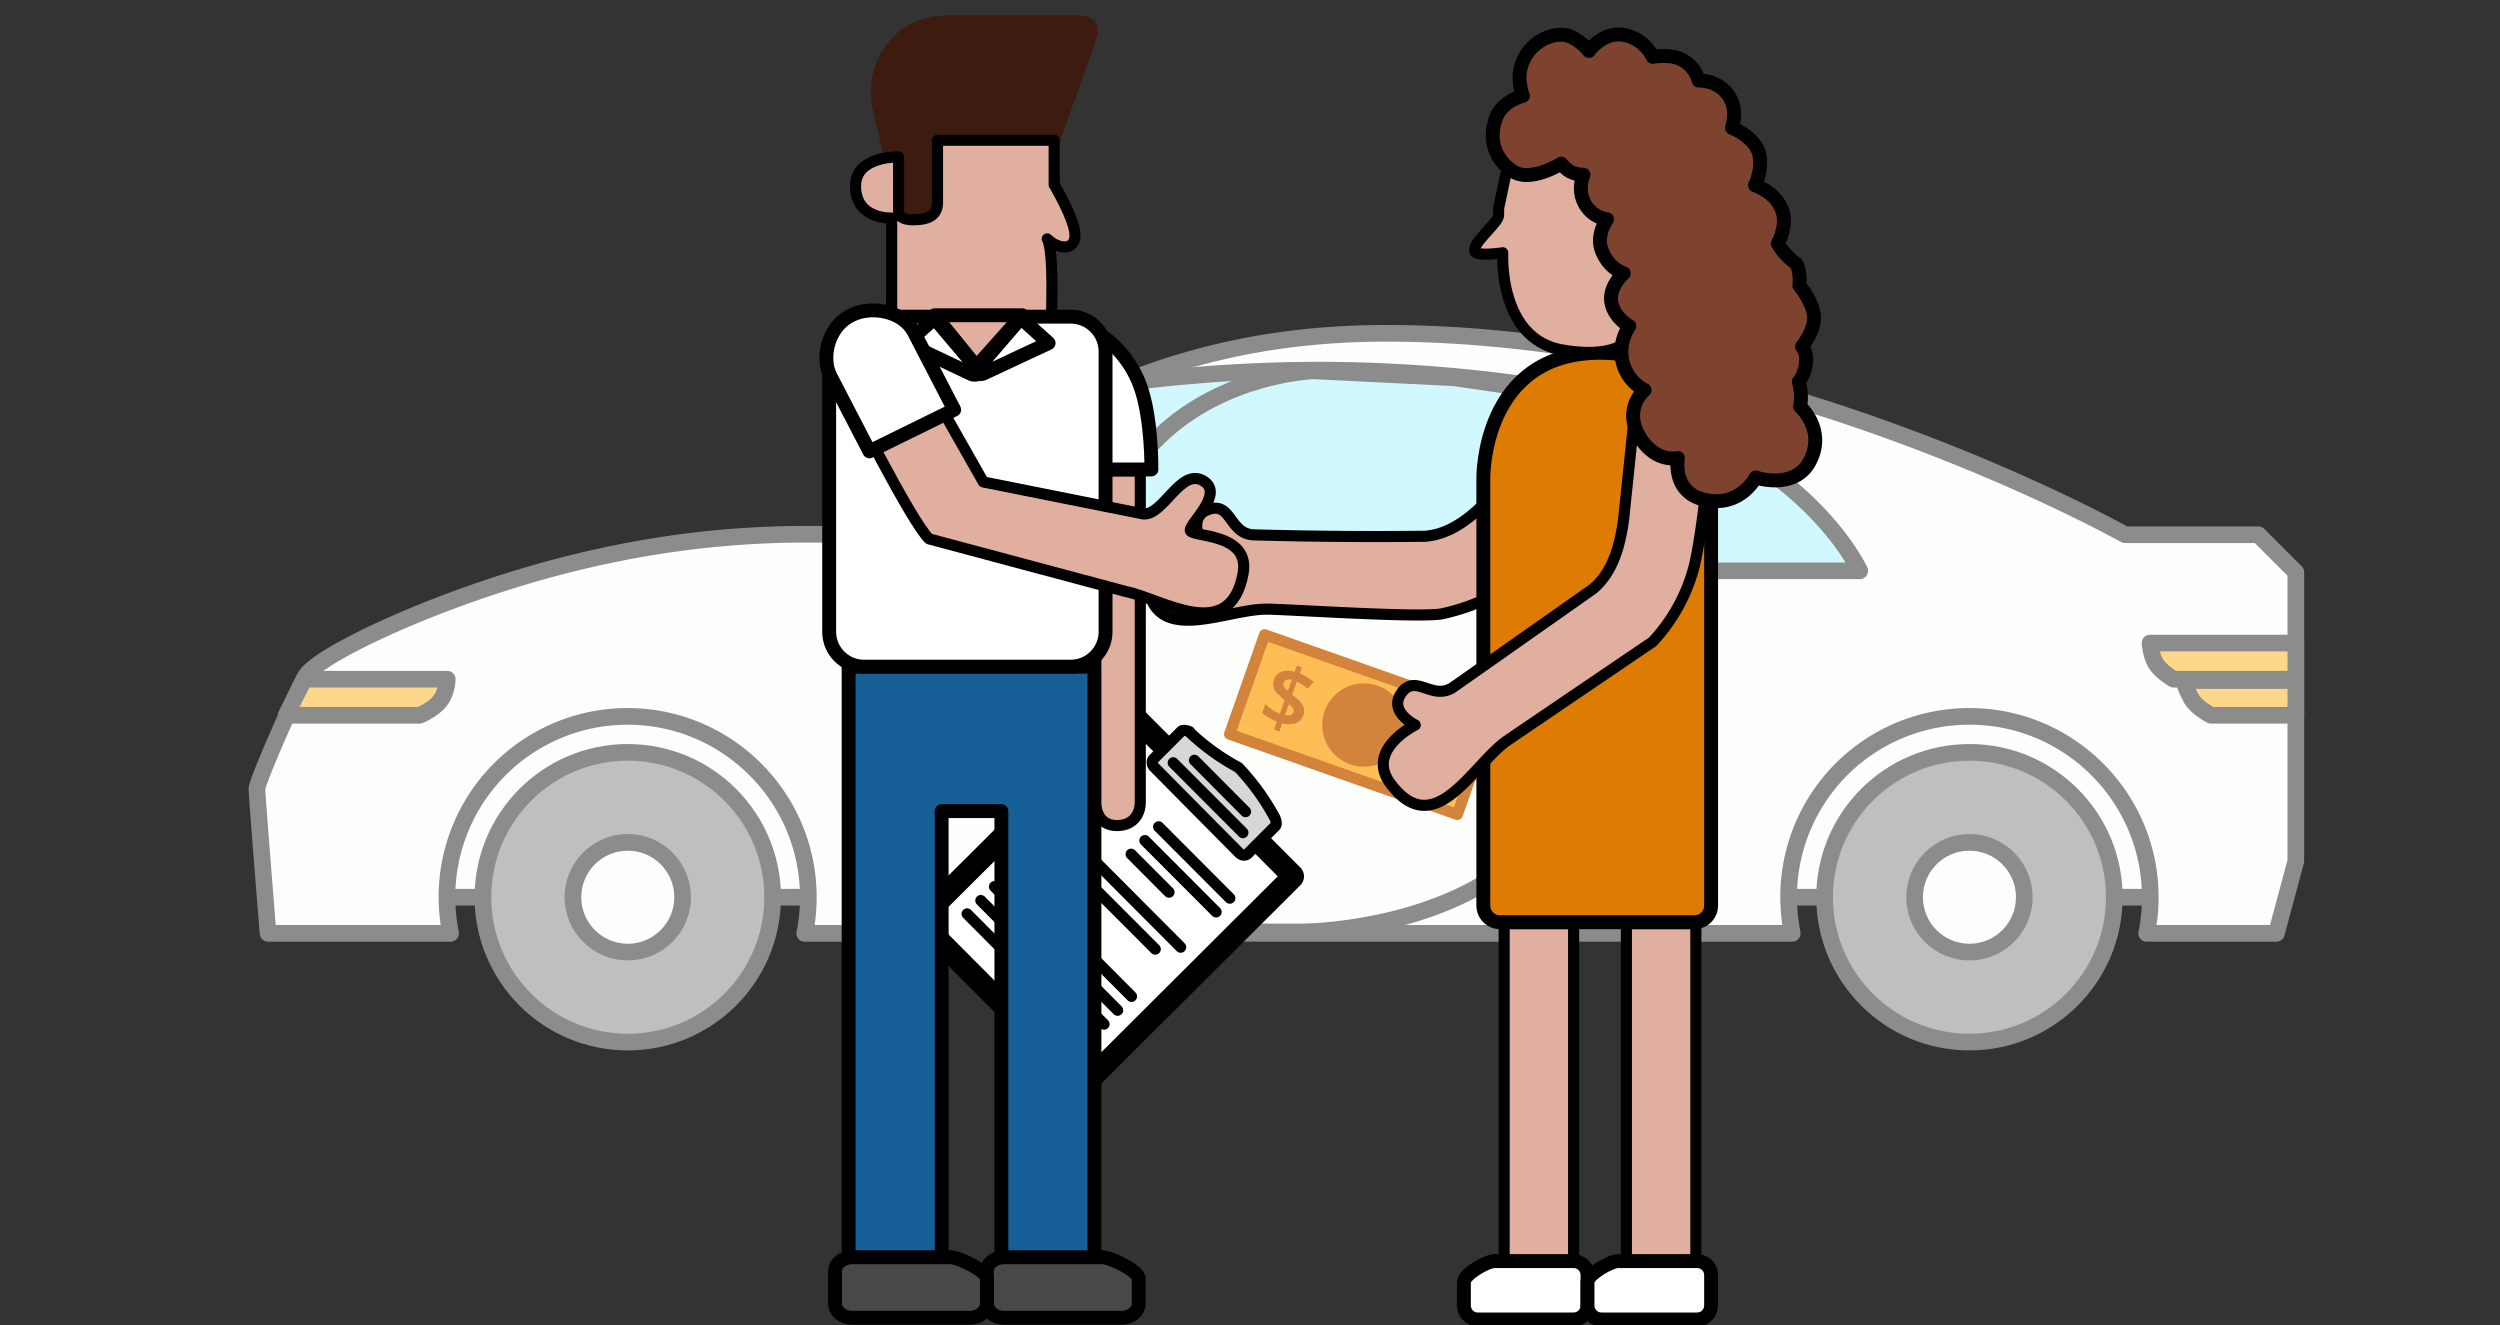 <?xml version="1.0" encoding="UTF-8"?> <svg xmlns="http://www.w3.org/2000/svg" xmlns:v="https://vecta.io/nano" width="100%" height="100%" viewBox="0 0 1800 954" fill-rule="evenodd" stroke-linecap="round" stroke-linejoin="round" stroke-miterlimit="10"><rect x="0" y="0" width="1800" height="954" fill="#333333" stroke="none"/><style>.B{stroke-linejoin:miter}.C{stroke:#000}.D{stroke-width:10}.E{stroke:#8c8c8c}.F{stroke-width:12}.G{stroke-width:8}.H{fill:#e1af9f}.I{fill:#fdfffd}</style><g class="E F I"><path d="M294 491h1281v155H294z"></path><path d="M1290.4 672h-711c1.7-8.4 2.6-17 2.6-26 0-71.8-58.3-130.2-130.2-130.2a130 130 0 0 0-130 130.2 138 138 0 0 0 2.6 26H193s-8-98.7-8-104 27-66.6 35-81 87.2-53 175-77c113.8-31 193.6-24.7 221-25 110.3-69.3 206.7-145 382-145 274.5 0 532 145 532 145h96l27 27v208l-14 52h-93.4c1.7-8.4 2.6-17 2.6-26 0-71.8-58.3-130.2-130.2-130.2A130 130 0 0 0 1287.8 646a138 138 0 0 0 2.6 26z"></path></g><path d="M1339 411H791l-124.3-7.8c-38-5.4-54.7-17.2-54.7-17.2s51.5-32.7 102.7-62.8L808 276s59.4-9 135-9.5c72-.5 158.7 7.3 222 23.5 135 34.6 174 121 174 121z" fill="#d1f8ff" class="E F"></path><path d="M1091.2 620c-60.6 51-153.5 51-153.5 51H792V411s-1-55 43-97c47.3-45.2 111-47 111-47l101 5 110 16v190s3.5 73.5-56.2 133.2l-9.6 8.8z" fill="none" class="E F"></path><path d="M219 489h103s.1 8.7-5 15.4c-5 6.8-15 10.6-15 10.6h-96l13-26zm1434 1v25h-61s-10-5-14-11.6c-3.6-6.3-6-13.4-6-13.4h81zm0-27v26h-88s-9-5-13-11.6c-3.6-6.3-4-14.4-4-14.4h105z" fill="#ffd78a" class="E F"></path><path d="M452 750.3c-57.6 0-104.3-46.7-104.3-104.3S394.4 541.7 452 541.7 556.3 588.4 556.3 646 509.6 750.3 452 750.3z" fill="#bfbfbf" class="E F"></path><use href="#B" class="E F I"></use><path d="M1418 750.3c-57.6 0-104.3-46.7-104.3-104.3s46.7-104.3 104.3-104.3 104.3 46.7 104.3 104.3-46.7 104.3-104.3 104.3z" fill="#bfbfbf" class="E F"></path><use href="#B" x="966" class="E F I"></use><path d="M910.5 457l164 57.8-25.2 71.6-164-57.8 25.2-71.6z" fill="#ffbd55" stroke="#d4833b" class="G"></path><g fill="#d3833b"><circle cx="982" cy="522" r="30"></circle><path d="M921.2 526.7l2-6a16 16 0 0 0 9.9-.1c2.6-1 4.4-3 5.3-5.7.7-2 .8-4 .2-5.6s-1.6-3.2-3-4.7l-5.2-4.5 3.3-9.4a30 30 0 0 1 4.1 2.2l3.8 3 4.2-4.8a29 29 0 0 0-4.5-3.5c-1.6-1-3.5-2-5.5-2.7l1.6-4.4-3.7-1.3-1.6 4.5c-3.5-1-6.6-1-9.3-.1s-4.5 2.8-5.5 5.6c-.6 1.8-.8 3.5-.5 5s1 3.2 2.5 4.7l5.6 5.3-3.4 9.6a32 32 0 0 1-5.8-3L911 507l-2.2 6.3c1.2 1 2.7 2.3 4.5 3.3l6 3-2 5.7 3.7 1.3.2.1zm3.3-32.3c-.5-1-.5-1.8-.1-3 .7-2 2.6-2.6 5.7-2l-2.8 8c-1.4-1-2.4-2-2.8-3zM928 507c1.5 1.2 2.5 2.2 3 3s.6 1.8.2 2.8c-.7 2-2.8 2.8-6 2l2.8-8v.2z" fill-rule="nonzero"></path></g><g class="C"><g class="B"><path d="M1083 665h50v243h-50V665zm88 0h50v243h-50V665z" class="G H"></path><g fill="#fff" class="D"><use href="#C"></use><use href="#C" x="89"></use></g><path d="M1124.2 300.3l-51.2 58c-13.4 14.2-28.8 26.5-47 27.8a3175 3175 0 0 1-123.4-1c-17.7-.8-15.8-24-32.4-18.3C854.7 372 865 391 865 391s-39.6-6.5-39 23.6c1 52.5 53.7 24.6 85 24 11.2-.3 113 6.7 128 3.2s36.4-10 56.3-27.2c20-17.4 53.8-56.5 71.6-77.7a31 31 0 0 0-1.5-38.4c-9.8-9.6-30-10-41 1.8h-.2z" class="G H"></path><path d="M1152 254c85 0 80 90 80 90v308c0 6.6-5.4 12-12 12h-140c-6.6 0-12-5.4-12-12V344s-1-90 84-90z" fill="#dd7b03" class="D"></path><path d="M1177 297l-8 77c-2.6 19.3-8 38.3-22 50l-101 71c-15 9.6-26.8-10.4-37 4-9.6 13.5 10 23 10 23s-36 17.7-18 42c31.3 42.2 58-11.2 83-30l106-72a126 126 0 0 0 30-55c6-25.7 11-77.4 13-105a31 31 0 0 0-23.6-30.4c-13.5-2-30.3 9.4-32.4 25.4zm-91-180l-7 33c-.1 6.6 1 6-6 14s-12.3 13.2-11 17 20 1 20 1-3.6 62 43 70 53-14 53-14V108s-89-3.6-92 9z" class="G H"></path><path d="M1144 36.7S1154 23 1168 25c16 2.2 22 16 22 16s12.5-2.5 21 2c10.2 5.4 12 15 12 15s13-.7 21 10 3 24 3 24 16.8 6.7 19.6 19c2.6 11.4-3 22.4-3 22.4s14.6 4.8 19.4 17.6c4.4 11.6-3 24.4-3 24.4a47 47 0 0 0 13.5 14.6c3.3 7.4 2 15.6 2 15.6.3.3 10 12 10.6 22.4.5 10.5-8.7 21.5-8.7 21.5s3.6 3.8 3 10.8c-.8 9.7-5.3 14.5-5.3 14.5s1.3 4.4 1.5 9c.3 4.5-.5 9-.5 9s19.2 17 6.6 40c-11.2 20.2-38.6 11-38.6 11s-11.2 22-37 16c-23.7-5.6-19-30-19-30s-16.5 4-28-16 4-33 4-33-12.6-5.6-16-21c-3-14.2 5-25 5-25s-11.3-6.2-13-17.5 9-20.5 9-20.5-11.2-3.4-16-17c-4-11.2 4-22 4-22s-10.2-.7-16-11-1-21-1-21-5 0-9-2-7-6-7-6-21.4 13.4-34 6c-11.8-7-19.6-21.6-12.8-39.2 4.7-12.2 19.2-15.6 19.2-15.6s-3.6-8.8-2-18c2.6-15.2 16-26 29.8-26 10.3 0 19.8 11.7 19.8 11.7z" fill="#7d432f" class="D"></path><path d="M813.6 512.8l117 117.5a1 1 0 0 1 0 1.4L780.8 781a1 1 0 0 1-1.4 0l-117-117.5a1 1 0 0 1 0-1.4l150-149.4a1 1 0 0 1 1.4 0l-.2.1z" fill="#fff" stroke-width="16"></path></g><g class="G"><path d="M856.3 527a164 164 0 0 0 35.4 25.6 170 170 0 0 1 26.2 36.2s2 4.4.3 6l-19.8 19.8c-1.6 1.6-4.2 1.4-6-.3l-61.4-62c-1.7-1.7-2-4.4-.3-6l19.8-19.8c1.6-1.6 6 .3 6 .3l-.2.2z" fill="#d7d7d7"></path><path d="M844.7 549.2l50.2 50.3m-60.7-4.2l51.3 51.4m-61.2-41.5l51.3 51.4M761.4 593l88.7 89m-98.6-79l80.3 80.4m-105.8-55l88.7 89m-98.7-79l88.7 89m-98.5-79l88.7 89M696.3 658l88.7 89m29.4-132l27.3 27.4m18.3-95l36.8 37" fill="none"></path></g><g class="D"><path d="M788 480v426h-67V584h-43v322h-67V480h177z" fill="#175f97"></path><g fill="#484848" class="B"><use href="#D"></use><use href="#D" x="-109.3"></use></g></g></g><path d="M789 29l-41 116-99 23-21-91a57 57 0 0 1 9-43c10.3-14.7 24.7-23 47-23h91c11.2-.2 18.5 5 14 18z" fill="#3d1b0f"></path><g class="C G H"><path d="M757 228H642v-71s-26 1.3-26-23c0-22 31-21 31-21v39c0 5.5 6.2 6.5 12.8 6.2 7.4-.3 15.2-2.6 15.2-12.2v-45h84v32s14.7 24.6 15 36-11.8 11-20 3c5 8 3 56 3 56z"></path><path d="M821 339v239c0 6.5-3.8 16-16 16.4s-16-9-16-16.4V339h32z" class="B"></path></g><g fill="#fff" class="D B C"><path d="M829 338s.5-36.6-8-60c-8.5-23.6-26-35-26-35v95h34z"></path><path d="M796 253v202c0 13.7-11.3 25-25 25H622c-13.7 0-25-11.3-25-25V253c0-13.7 11.3-25 25-25h149c13.7 0 25 11.3 25 25z"></path></g><g class="H B C"><path d="M658 259l50 88 115 23c14.5 1.6 26.7-33 43-24 16.4 9.2-10 31.2-9 36s43.5 1.4 38 31c-9.5 51.5-58.8 18-84 13l-142-38c-12.4-11.3-60-106-60-106l49-23z" class="G"></path><path d="M673 227l30 37 33-37h-63z" class="D"></path></g><g fill="#fff" class="B C D"><path d="M735 229l20 18-47 22s-3 1-4 0 0-4 0-4l31-36z"></path><path d="M672.8 229.2l-20 18 46.7 22.2s3 1 4 0 0-4 0-4L672.7 229l.1.1z"></path><path d="M626 325l61-30-29-56c-8-15.3-31.7-20-47-11-15 8.7-19.8 29.8-13 43l28 54z"></path></g><defs><path id="B" d="M452 606.5c-21.8 0-39.5 17.7-39.5 39.5s17.7 39.5 39.5 39.5 39.5-17.7 39.5-39.5-17.7-39.5-39.5-39.5z"></path><path id="C" d="M1076 908h57c5.5 0 10 4.5 10 10v22c0 5.5-4.5 10-10 10h-69c-5.5 0-10-4.5-10-10v-17c0-5.5 16.5-15 22-15z"></path><path id="D" d="M792.8 905.2h-70c-6.8 0-12.3 4.6-12.3 10.4v22.8c0 5.7 5.5 10.4 12.3 10.4h84.8c6.8 0 12.3-4.6 12.3-10.4v-17.7c0-5.7-20.2-15.6-27-15.6l-.1.1z"></path></defs></svg> 